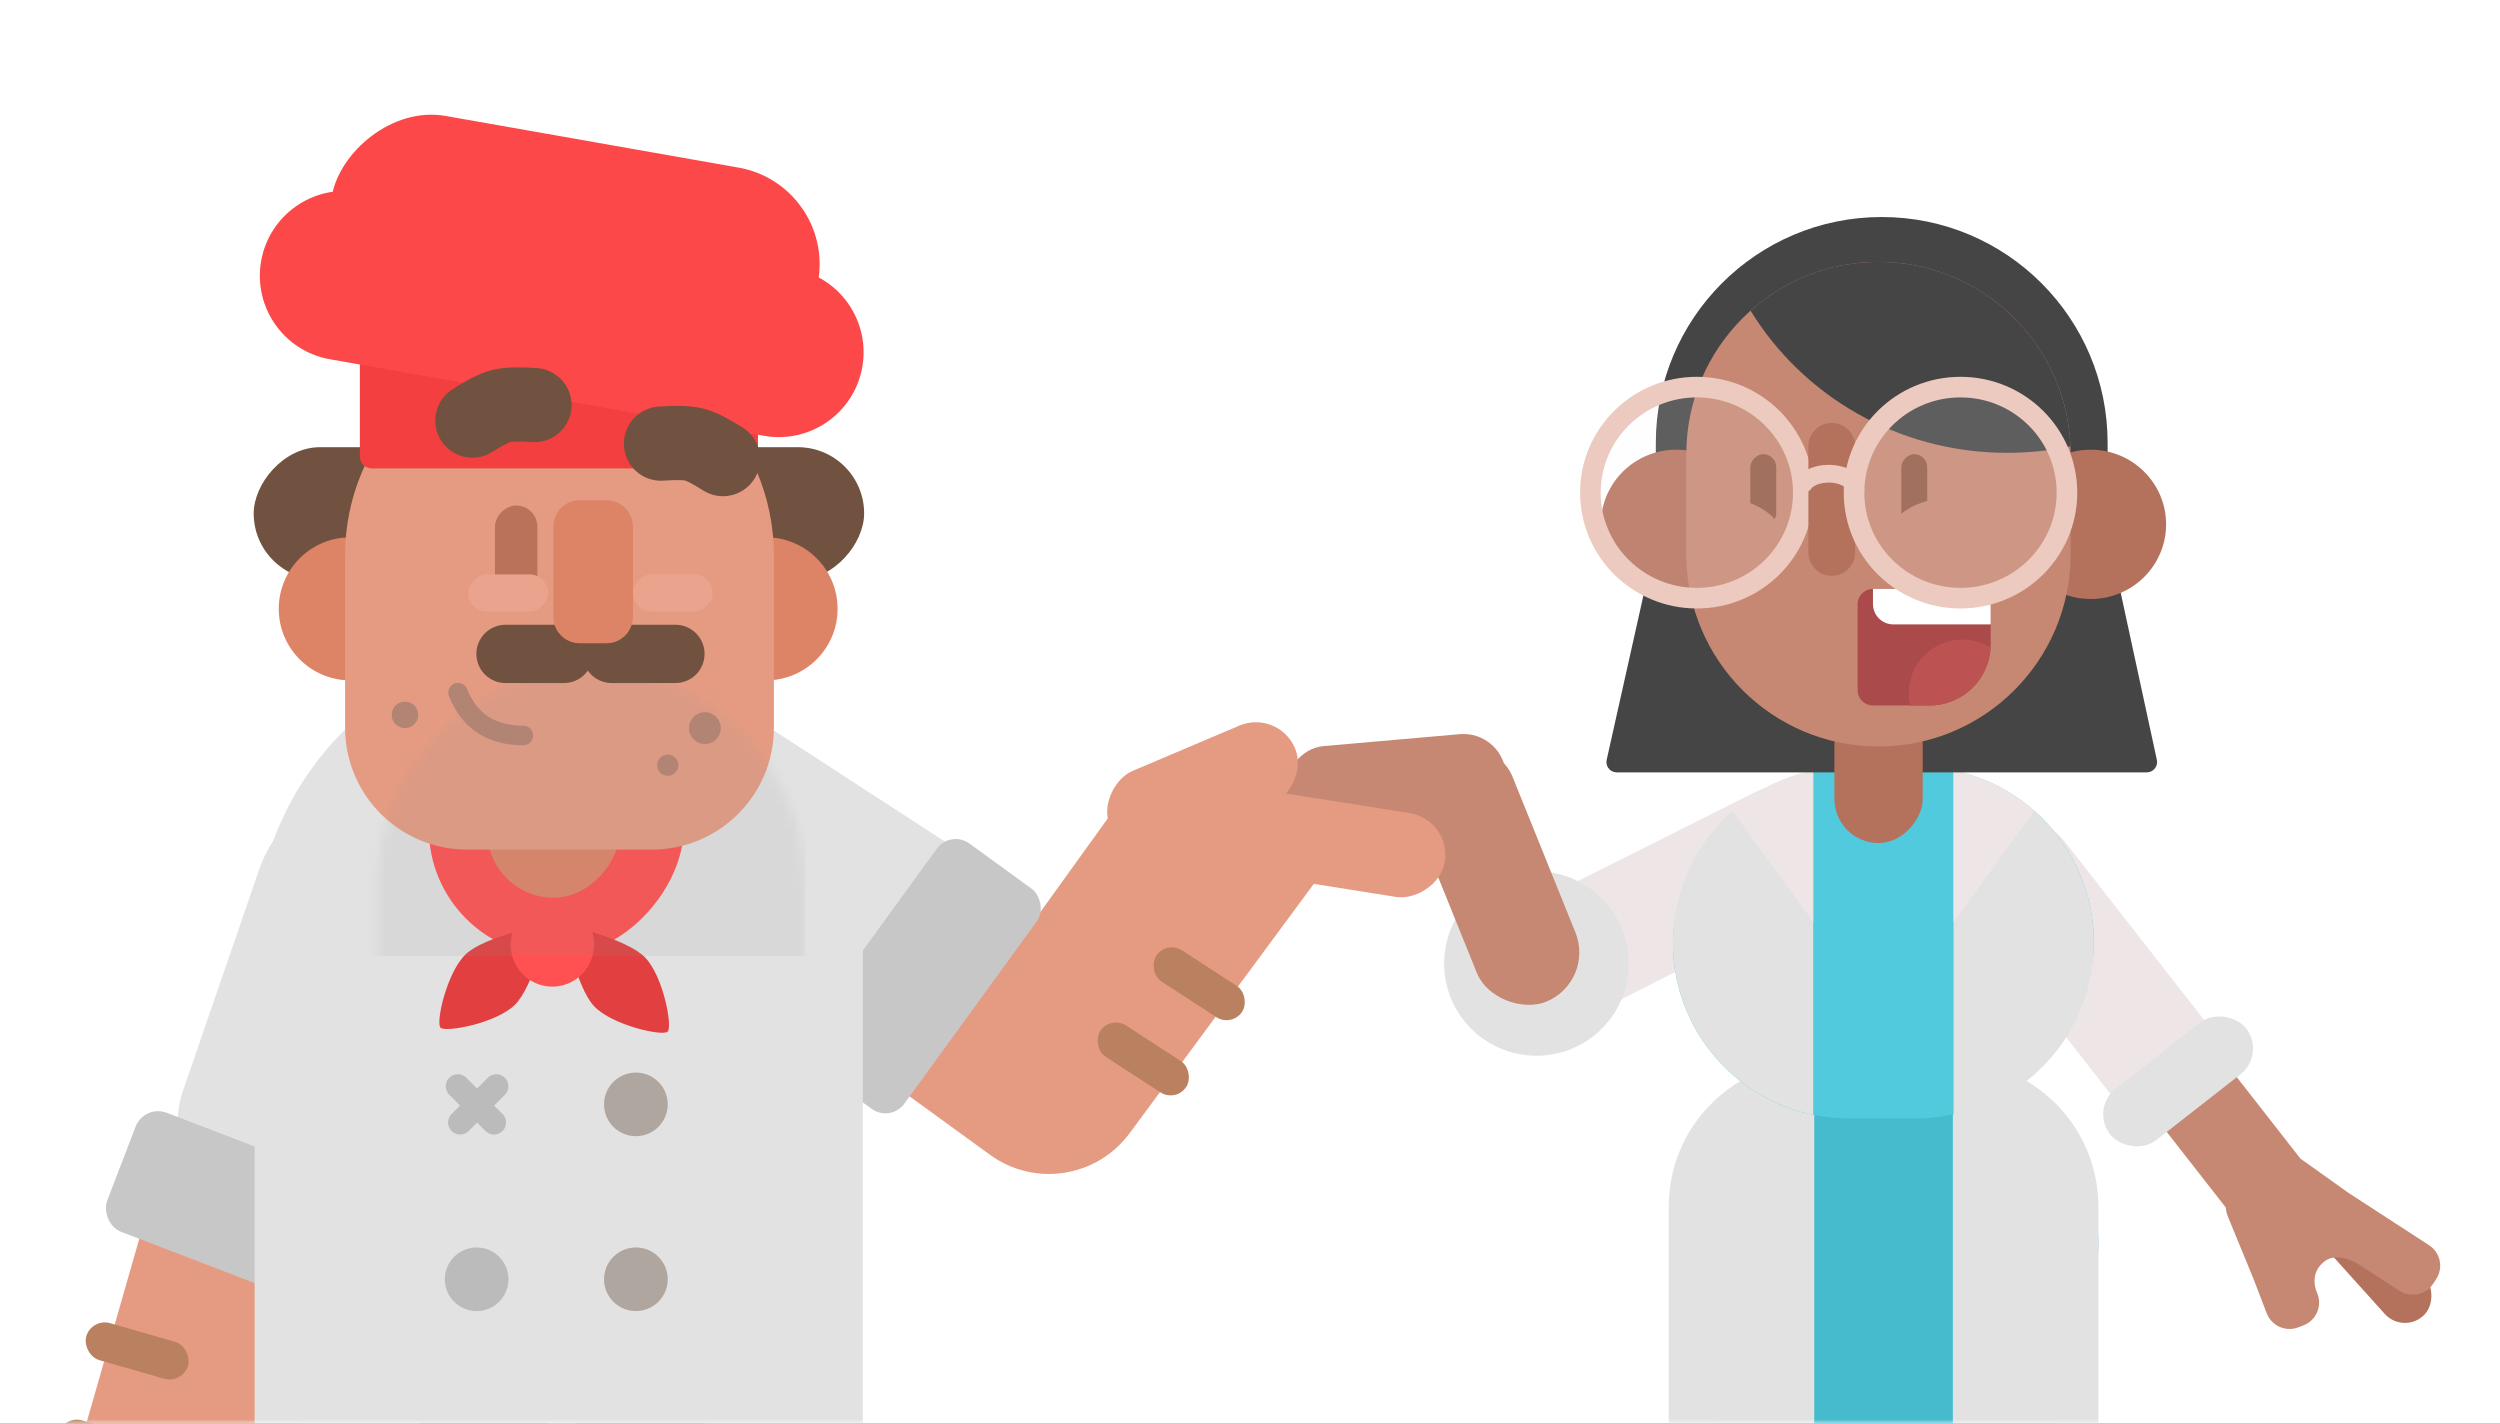 <svg xmlns="http://www.w3.org/2000/svg" xmlns:xlink="http://www.w3.org/1999/xlink" width="288" height="164" viewBox="0 0 288 164">
  <rect x="0" y="0" width="288" height="164" fill="#333333" stroke="none"/>
  <defs>
    <rect id="exp_want_to_dance-a" width="288" height="164"/>
    <path id="exp_want_to_dance-c" d="M35.186,0.446 L35.186,0.446 C54.532,0.446 70.215,16.129 70.215,35.475 L70.215,109.435 C70.215,112.807 67.481,115.541 64.109,115.541 L6.264,115.541 C2.892,115.541 0.158,112.807 0.158,109.435 L0.158,35.475 C0.158,16.129 15.841,0.446 35.186,0.446 Z"/>
    <path id="exp_want_to_dance-d" d="M24.7,0 L24.7,0 C38.342,-2.50594018e-15 49.401,11.059 49.401,24.7 L49.401,44.519 C49.401,52.276 43.113,58.565 35.356,58.565 L14.045,58.565 C6.288,58.565 -6.15546202e-15,52.276 -7.10542736e-15,44.519 L-7.10542736e-15,24.7 C-8.77605415e-15,11.059 11.059,2.50594018e-15 24.7,0 Z"/>
  </defs>
  <g fill="none" fill-rule="evenodd">
    <mask id="exp_want_to_dance-b" fill="#fff">
      <use xlink:href="#exp_want_to_dance-a"/>
    </mask>
    <use fill="#FFF" xlink:href="#exp_want_to_dance-a"/>
    <g mask="url(#exp_want_to_dance-b)">
      <g transform="matrix(-1 0 0 1 288 25)">
        <g transform="scale(-1 1) rotate(-15 229.13 289.931)">
          <g transform="scale(-1 1) rotate(5 -92.815 -471.334)">
            <rect width="6.262" height="16.499" x="5.464" y="48.136" fill="#B4725C" rx="3.131" transform="rotate(22 8.595 56.386)"/>
            <path fill="#C68873" d="M11.789,56.165 L8.572,60.934 C7.704,62.221 5.958,62.56 4.671,61.692 L4.139,61.334 C2.852,60.466 2.513,58.719 3.381,57.432 L9.464,48.413 C9.488,48.378 9.512,48.343 9.538,48.309 L12.911,42.807 C12.973,42.705 13.04,42.607 13.111,42.513 L23.961,2.021 L33.856,4.672 L23.243,44.284 C23.36,44.64 23.424,45.019 23.429,45.411 L23.513,53.036 L23.664,57.347 C23.718,58.898 22.505,60.2 20.953,60.254 L20.312,60.276 C18.761,60.33 17.46,59.117 17.406,57.566 L17.385,56.982 C17.188,55.683 16.515,54.85 15.365,54.486 C14.166,54.105 12.973,54.665 11.789,56.165 Z" transform="rotate(3 18.378 32.097)"/>
          </g>
          <path fill="#EEE6E6" d="M8.619,2.099 L13.957,2.099 C17.756,2.099 20.835,5.178 20.835,8.976 L20.835,37.098 C20.835,37.947 20.146,38.636 19.296,38.636 L8.619,38.636 C7.769,38.636 7.08,37.947 7.08,37.098 L7.08,3.638 C7.08,2.788 7.769,2.099 8.619,2.099 Z" transform="rotate(-23 13.957 20.368)"/>
          <rect width="19.869" height="7.558" x="11.325" y="33.382" fill="#E2E2E2" rx="3.779" transform="rotate(-23 21.26 37.16)"/>
        </g>
        <g transform="rotate(-7 528.815 -531.813)">
          <path fill="#EEE6E6" d="M18.531,-8.183 L18.531,-8.183 C22.472,-8.146 25.646,-4.942 25.646,-1.001 L25.646,24.478 C25.646,25.755 24.61,26.791 23.333,26.791 L13.512,26.791 C12.234,26.791 11.199,25.755 11.199,24.478 C11.199,24.473 11.199,24.467 11.199,24.462 L11.369,-1.135 C11.395,-5.054 14.593,-8.21 18.512,-8.184 C18.518,-8.184 18.525,-8.183 18.531,-8.183 Z" transform="scale(-1 1) rotate(56 -10.81 -22.597)"/>
          <ellipse cx="38.821" cy="30.476" fill="#E2E2E2" rx="10.635" ry="10.621"/>
          <rect width="31.61" height="12.277" x="29.053" y="14.756" fill="#C68873" rx="6.138" transform="rotate(119 44.858 20.894)"/>
          <rect width="25.556" height="9.79" x="44.725" y="6.858" fill="#C68873" rx="4.895" transform="rotate(12 57.504 11.753)"/>
        </g>
        <path fill="#45BBCD" d="M68.555,95.937 L73.169,95.937 C85.476,95.937 95.452,105.913 95.452,118.22 C95.452,119.837 95.276,121.45 94.927,123.028 L92.842,132.467 C90.563,142.779 81.422,150.12 70.862,150.12 L70.862,150.12 C60.301,150.12 51.161,142.779 48.882,132.467 L46.796,123.028 C44.141,111.011 51.73,99.117 63.747,96.462 C65.326,96.113 66.938,95.937 68.555,95.937 Z"/>
        <path fill="#E2E2E2" d="M63.031,97.23 L63.031,153.795 L46.268,153.795 L46.268,113.992 C46.268,104.735 53.773,97.23 63.031,97.23 Z"/>
        <path fill="#E2E2E2" d="M95.762,97.23 L95.762,153.795 L78.999,153.795 L78.999,113.992 C78.999,104.735 86.504,97.23 95.762,97.23 Z" transform="matrix(-1 0 0 1 174.761 0)"/>
        <rect width="48.493" height="40.489" x="46.788" y="63.354" fill="#50CADC" rx="20.244"/>
        <path fill="#E2E2E2" d="M62.952,103.432 C53.727,101.544 46.788,93.382 46.788,83.599 C46.788,73.816 53.727,65.654 62.952,63.766 L62.952,103.432 Z"/>
        <path fill="#EEE6E6" d="M53.65,68.408 C56.246,66.119 59.433,64.486 62.952,63.766 L62.952,81.217 L53.65,68.408 Z"/>
        <path fill="#E2E2E2" d="M79.116,63.766 C88.341,65.654 95.28,73.816 95.28,83.599 C95.28,93.382 88.341,101.544 79.116,103.432 L79.116,63.766 Z"/>
        <path fill="#EEE6E6" d="M79.116,63.766 C82.636,64.486 85.822,66.119 88.418,68.408 L79.116,81.217 L79.116,63.766 Z"/>
        <path fill="#454545" d="M71.226,0 L71.226,0 C85.599,-2.64022646e-15 97.25,11.651 97.25,26.024 L97.25,37.212 L102.91,62.532 C103.053,63.171 102.65,63.805 102.011,63.948 C101.926,63.967 101.839,63.977 101.752,63.977 L40.69,63.977 C40.035,63.977 39.504,63.445 39.504,62.79 C39.504,62.706 39.512,62.622 39.53,62.54 L45.202,36.317 L45.202,26.024 C45.202,11.651 56.853,2.64022646e-15 71.226,0 Z"/>
        <rect width="10.177" height="21.435" x="66.501" y="50.683" fill="#B4725C" rx="5.089"/>
        <g transform="translate(38.465 5.172)">
          <ellipse cx="8.675" cy="30.233" fill="#B4725C" rx="8.675" ry="8.599"/>
          <ellipse cx="56.439" cy="30.233" fill="#B4725C" rx="8.675" ry="8.599"/>
          <path fill="#C68873" d="M33.135,0 L33.135,0 C45.361,-2.24570986e-15 55.271,9.91 55.271,22.135 L55.271,33.688 C55.271,45.913 45.361,55.823 33.135,55.823 L33.135,55.823 C20.91,55.823 11,45.913 11,33.688 L11,22.135 C11,9.91 20.91,2.24570986e-15 33.135,0 Z"/>
          <path fill="#454545" d="M47.868,5.615 C41.865,15.425 30.876,21.995 18.313,21.995 C15.81,21.995 13.369,21.734 11.018,21.239 C11.488,9.43 21.211,2.19055484e-15 33.135,0 C38.793,-1.03927177e-15 43.955,2.122 47.868,5.615 Z"/>
          <path fill="#AA4A4A" d="M20.209,37.673 L33.777,37.673 C34.75,37.673 35.538,38.461 35.538,39.433 L35.538,49.339 C35.538,50.311 34.75,51.099 33.777,51.099 L27.251,51.099 C23.362,51.099 20.209,47.947 20.209,44.058 L20.209,37.673 Z"/>
          <path fill="#BD5252" d="M29.466,51.099 L27.251,51.099 C23.481,51.099 20.403,48.136 20.218,44.412 C21.159,43.84 22.267,43.51 23.452,43.51 C26.871,43.51 29.642,46.255 29.642,49.64 C29.642,50.143 29.581,50.632 29.466,51.099 Z"/>
          <path fill="#FFF" d="M33.769,37.673 L33.769,39.412 C33.769,40.708 32.718,41.759 31.422,41.759 L20.209,41.759 L20.209,37.673 L33.769,37.673 Z"/>
          <rect width="2.991" height="8.302" x="27.516" y="22.149" fill="#935A47" rx="1.496"/>
          <rect width="2.991" height="8.302" x="44.909" y="22.149" fill="#935A47" rx="1.496"/>
          <path stroke="#C68873" stroke-width="3.559" d="M22.584,28.866 C27.271,28.668 30.013,29.904 30.81,32.573"/>
          <path stroke="#C68873" stroke-width="3.559" d="M45.428,28.866 C50.115,28.668 52.857,29.904 53.654,32.573" transform="matrix(-1 0 0 1 99.082 0)"/>
          <ellipse cx="54.058" cy="26.58" fill="#FFFBFB" fill-opacity=".138" stroke="#ECCABF" stroke-width="2.373" rx="12.264" ry="12.157"/>
          <path fill="#B4725C" d="M38.515,18.544 L38.515,18.544 C40.002,18.544 41.207,19.749 41.207,21.236 L41.207,33.469 C41.207,34.956 40.002,36.161 38.515,36.161 L38.515,36.161 C37.028,36.161 35.823,34.956 35.823,33.469 L35.823,21.236 C35.823,19.749 37.028,18.544 38.515,18.544 Z"/>
          <ellipse cx="23.686" cy="26.58" fill="#FFFBFB" fill-opacity=".138" stroke="#ECCABF" stroke-width="2.373" rx="12.264" ry="12.157"/>
          <path stroke="#ECCABF" stroke-linecap="round" stroke-width="2.043" d="M41.725,25.546 C41.268,24.874 40.163,24.401 38.872,24.401 C37.173,24.401 35.795,25.221 35.795,26.233"/>
        </g>
      </g>
    </g>
    <g mask="url(#exp_want_to_dance-b)">
      <g transform="matrix(-1 0 0 1 202 10)">
        <g transform="matrix(-1 0 0 1 203.671 76.576)">
          <g transform="rotate(16 -137.156 88.58)">
            <path fill="#E59B82" d="M14.697,0 L14.697,0 C21.283,-1.20974894e-15 26.622,5.339 26.622,11.924 L26.622,59.371 C26.622,62.744 23.887,65.478 20.515,65.478 L8.88,65.478 C5.507,65.478 2.773,62.744 2.773,59.371 L2.773,11.924 C2.773,5.339 8.112,1.20974894e-15 14.697,0 Z"/>
            <rect width="12.202" height="4.439" y="24.97" fill="#BA8161" rx="2.22"/>
            <rect width="12.202" height="4.439" y="36.623" fill="#BA8161" rx="2.22"/>
          </g>
          <rect width="28.61" height="55.692" x="26.347" y="3.182" fill="#E2E2E2" rx="14.305" transform="rotate(19 40.652 31.028)"/>
          <rect width="23.767" height="14.687" x="14.865" y="44.392" fill="#C7C7C7" rx="2.776" transform="rotate(21 26.749 51.735)"/>
        </g>
        <g transform="scale(1 -1) rotate(63 191.105 1.677)">
          <path fill="#E2E2E2" d="M79.686,-1.208 L79.686,-1.208 C87.335,-1.208 93.535,4.993 93.535,12.641 L93.535,48.734 C93.535,50.976 91.718,52.794 89.475,52.794 L69.898,52.794 C67.655,52.794 65.838,50.976 65.838,48.734 L65.838,12.641 C65.838,4.993 72.038,-1.208 79.686,-1.208 Z" transform="scale(-1 1) rotate(-60 0 163.814)"/>
          <g transform="scale(1 -1) rotate(54 132.647 -4.007)">
            <path fill="#E59B82" d="M36.555,11.507 L48.18,11.507 L48.359,51.712 C48.372,54.708 46.141,57.241 43.167,57.605 L25.792,59.734 C25.268,59.798 24.792,59.426 24.727,58.902 C24.722,58.861 24.72,58.82 24.72,58.778 L25.002,22.97 C25.052,16.625 30.21,11.507 36.555,11.507 Z" transform="scale(1 -1) rotate(27 184.926 0)"/>
            <g fill="#E59B82" transform="matrix(-1 0 0 1 41.926 .939)">
              <rect width="9.78" height="23.14" x="7.093" y="-1.041" rx="4.89" transform="rotate(58 11.983 10.53)"/>
              <rect width="9.78" height="38.03" x="16.99" y="-4.398" rx="4.89" transform="rotate(90 21.88 14.617)"/>
            </g>
            <rect width="11.813" height="4.304" x="20.874" y="31.72" fill="#BA8161" rx="2.152" transform="scale(1 -1) rotate(24 186.139 0)"/>
            <rect width="11.813" height="4.304" x="25.881" y="41.286" fill="#BA8161" rx="2.152" transform="scale(1 -1) rotate(24 236.148 0)"/>
          </g>
          <rect width="31.347" height="14.241" x="39.447" y="32.064" fill="#C7C7C7" rx="2.687" transform="scale(-1 1) rotate(-63 0 129.133)"/>
        </g>
        <g transform="translate(99.067)">
          <g fill="#FC4848" transform="translate(7.665 103.792)">
            <polygon points="14.098 0 28.867 0 28.867 112.709 14.098 112.709"/>
            <polygon points="32.223 0 46.992 0 46.992 112.709 32.223 112.709"/>
          </g>
          <rect width="70.322" height="15.264" x="3.385" y="41.517" fill="#71513F" rx="7.632"/>
          <ellipse cx="62.565" cy="60.138" fill="#DE8466" rx="8.255" ry="8.242"/>
          <g transform="translate(3.385 63.496)">
            <use fill="#E2E2E2" xlink:href="#exp_want_to_dance-c"/>
          </g>
          <rect width="29.352" height="29.306" x="24.176" y="70.823" fill="#FF5151" rx="14.653"/>
          <g transform="rotate(-1 5368.6 -1247.06)">
            <path fill="#E24040" d="M23.275,17.909 C24.078,17.909 27.339,13.003 27.339,9.96 C27.339,6.916 23.32,0.746 23.275,0.746 C23.23,0.746 19.211,6.916 19.211,9.96 C19.211,13.003 22.473,17.909 23.275,17.909 Z" transform="rotate(-45 23.275 9.328)"/>
            <path fill="#E24040" d="M9.236,17.909 C10.039,17.909 13.3,13.003 13.3,9.96 C13.3,6.916 9.281,0.746 9.236,0.746 C9.191,0.746 5.172,6.916 5.172,9.96 C5.172,13.003 8.434,17.909 9.236,17.909 Z" transform="scale(-1 1) rotate(-45 0 31.626)"/>
            <ellipse cx="16.625" cy="5.597" fill="#FF5151" rx="4.803" ry="4.85"/>
          </g>
          <ellipse cx="14.697" cy="60.138" fill="#DE8466" rx="8.255" ry="8.242"/>
          <rect width="15.287" height="50.675" x="31.514" y="42.738" fill="#DE8466" rx="7.644"/>
          <g transform="translate(13.78 29.306)">
            <mask id="exp_want_to_dance-e" fill="#fff">
              <use xlink:href="#exp_want_to_dance-d"/>
            </mask>
            <use fill="#E59B82" xlink:href="#exp_want_to_dance-d"/>
            <rect width="56.258" height="32.969" x="-3.669" y="37.854" fill="#959595" mask="url(#exp_want_to_dance-e)" opacity=".341"/>
            <rect width="5.161" height="10.333" x="9.512" y="18.927" fill="#BA725A" mask="url(#exp_want_to_dance-e)" rx="2.581"/>
          </g>
          <rect width="4.892" height="10.379" x="41.026" y="48.233" fill="#BA725A" rx="2.446"/>
          <rect width="45.862" height="15.264" x="15.615" y="28.696" fill="#F33F3F" rx="1.374"/>
          <path stroke="#71513F" stroke-linecap="round" stroke-linejoin="round" stroke-width="6.717" d="M44.695 65.328L37.968 65.328M32.465 65.328L25.127 65.328"/>
          <g fill="#FC4848" transform="rotate(-10 71.134 5.658)">
            <rect width="56.869" height="22.59" x="6.726" rx="11.295"/>
            <path d="M9.769,10.379 L60.554,10.379 C65.949,10.379 70.322,14.753 70.322,20.148 L70.322,20.148 C70.322,25.543 65.949,29.917 60.554,29.917 L9.769,29.917 C4.374,29.917 6.60708965e-16,25.543 0,20.148 L0,20.148 C-6.60708965e-16,14.753 4.374,10.379 9.769,10.379 Z" transform="matrix(-1 0 0 1 70.322 0)"/>
          </g>
          <ellipse cx="29.679" cy="117.224" fill="#AFA69F" rx="3.669" ry="3.663"/>
          <ellipse cx="29.679" cy="137.372" fill="#AFA69F" rx="3.669" ry="3.663"/>
          <ellipse cx="48.024" cy="137.372" fill="#BBB" rx="3.669" ry="3.663"/>
          <rect width="9.172" height="4.274" x="20.846" y="56.17" fill="#EAA48D" rx="2.137"/>
          <rect width="9.172" height="4.274" x="39.803" y="56.17" fill="#EAA48D" rx="2.137"/>
          <path fill="#DE8466" d="M33.072,47.622 L36.138,47.622 C37.824,47.622 39.191,48.989 39.191,50.676 L39.191,61.054 C39.191,62.74 37.824,64.107 36.138,64.107 L33.072,64.107 C31.386,64.107 30.019,62.74 30.019,61.054 L30.019,50.676 C30.019,48.989 31.386,47.622 33.072,47.622 Z"/>
          <path stroke="#71513F" stroke-linecap="round" stroke-linejoin="round" stroke-width="8.549" d="M19.436,42.009 C21.051,41.46 22.263,41.186 23.07,41.186 C23.878,41.186 25.121,41.46 26.8,42.009" transform="rotate(-14 23.118 41.597)"/>
          <path stroke="#71513F" stroke-linecap="round" stroke-linejoin="round" stroke-width="8.549" d="M41.357,37.57 C42.972,37.021 44.184,36.747 44.991,36.747 C45.799,36.747 47.042,37.021 48.721,37.57" transform="scale(-1 1) rotate(-14 0 403.972)"/>
          <path stroke="#B18474" stroke-linecap="round" stroke-linejoin="round" stroke-width="2.25" d="M42.652,74.726 C46.347,74.726 48.851,73.082 50.164,69.794"/>
          <ellipse cx="21.73" cy="73.876" fill="#B18474" rx="1.834" ry="1.832"/>
          <ellipse cx="26.01" cy="78.15" fill="#B18474" rx="1.223" ry="1.221"/>
          <ellipse cx="56.279" cy="72.349" fill="#B18474" rx="1.529" ry="1.526"/>
        </g>
        <path stroke="#BBB" stroke-linecap="round" stroke-linejoin="round" stroke-width="2.776" d="M149.26,115.141 L145.091,119.312"/>
        <path stroke="#BBB" stroke-linecap="round" stroke-linejoin="round" stroke-width="2.776" d="M149.26,115.141 L145.091,119.312" transform="matrix(-1 0 0 1 294.082 0)"/>
      </g>
    </g>
  </g>
</svg>
